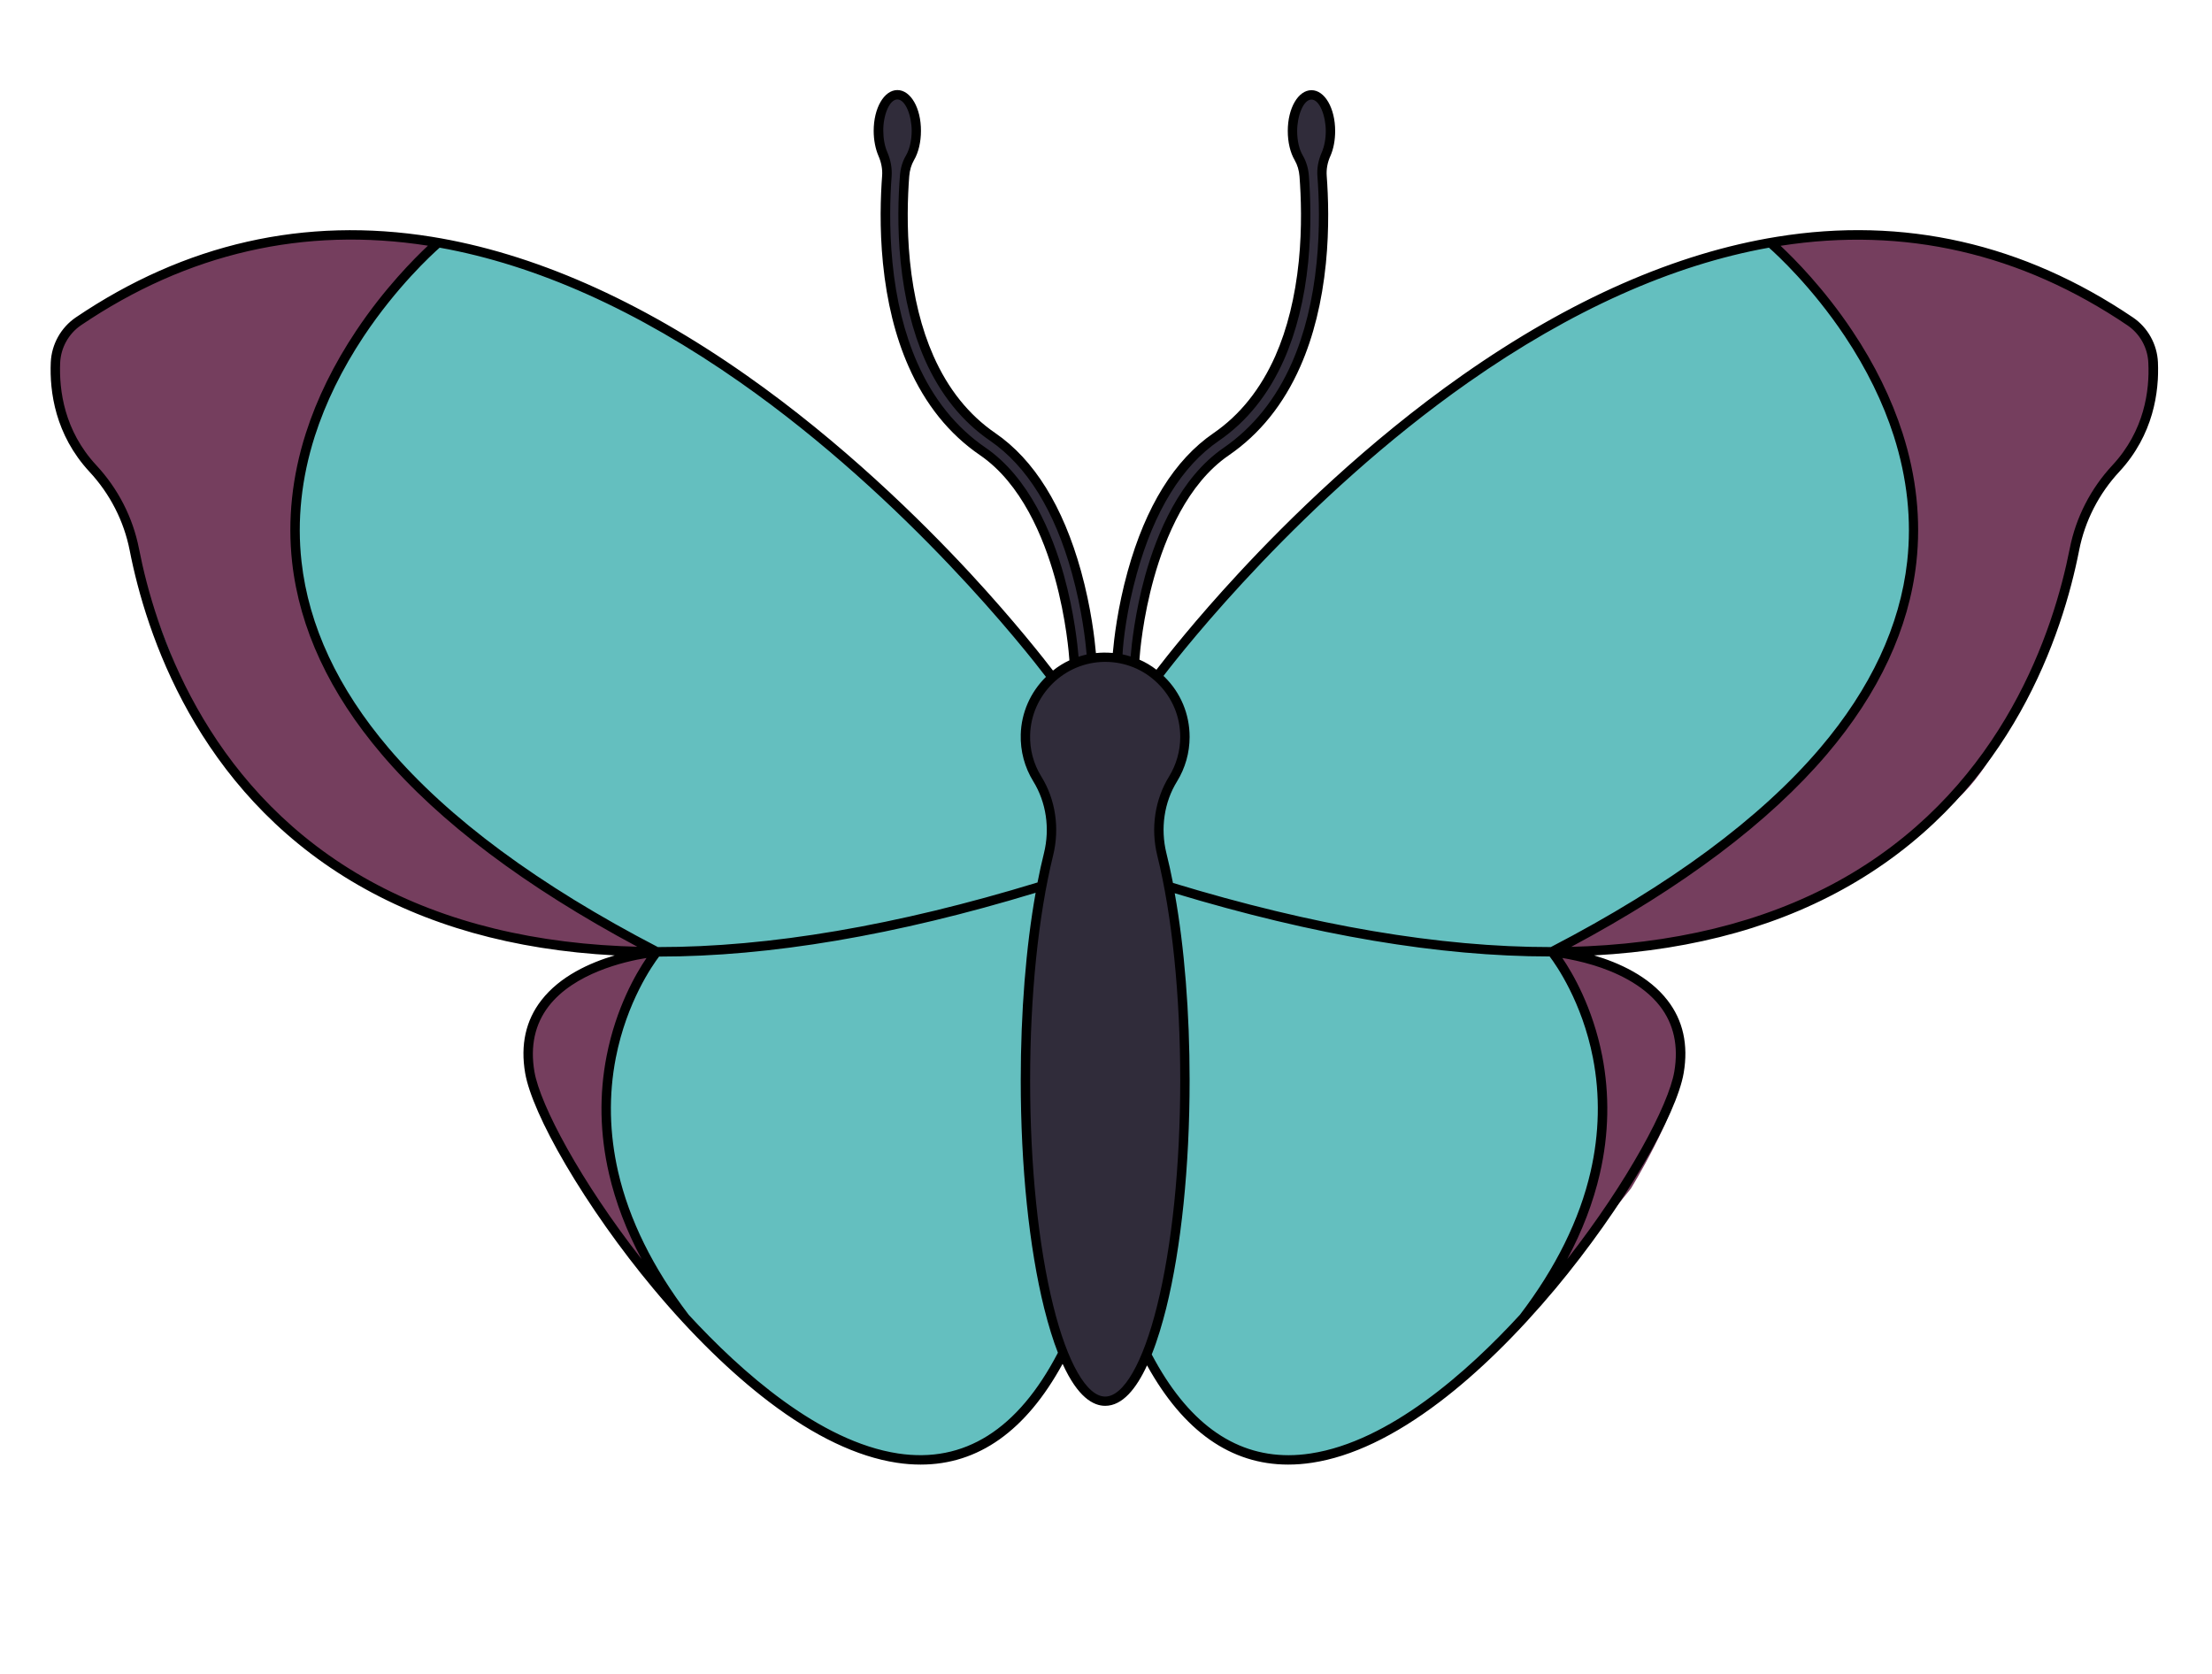 <?xml version="1.0" encoding="UTF-8"?><svg xmlns="http://www.w3.org/2000/svg" xmlns:xlink="http://www.w3.org/1999/xlink" height="1427.4" preserveAspectRatio="xMidYMid meet" version="1.0" viewBox="-43.2 -76.8 1886.2 1427.4" width="1886.2" zoomAndPan="magnify"><g id="change1_1"><path d="M854,500.8c0,0-425.3-577.6-830.4-303.6c-11.7,7.9-18.9,20.9-19.5,35c-1,23.2,3.1,59.4,31.8,90.3 c18,19.3,30.3,43.2,35.4,69.1c20.1,102.5,103.8,342.4,446.1,343.1c-0.3,0-0.5,0-0.5,0s-124.2,10.3-108.3,102.8 c15.9,92.5,314.9,512.9,454.7,239.3h0v-82.1L854,676.5c0,0-3.2,0.8-8.8,2.1C895.6,622.7,854,500.8,854,500.8z M635.2,726.5 c-4.2,0.6-8.9,1.2-14.1,1.8c4.8-0.6,9.6-1.2,14.4-1.9C635.4,726.5,635.3,726.5,635.2,726.5z M1795.5,232.3 c-0.6-14.1-7.8-27.1-19.5-35C1370.9-76.8,945.7,500.8,945.7,500.8s-41.5,121.9,8.8,177.8c-5.6-1.4-8.8-2.1-8.8-2.1l-9.2,318.4v82.1 h0c139.8,273.6,438.8-146.8,454.7-239.3c15.8-92.5-108.3-102.8-108.3-102.8s-0.2,0-0.5,0c342.3-0.7,426-240.6,446.1-343.1 c5.1-25.9,17.4-49.8,35.4-69.1C1792.4,291.7,1796.6,255.5,1795.5,232.3z M1164.5,726.5c-0.1,0-0.2,0-0.2,0c4.8,0.6,9.5,1.3,14.2,1.8 C1173.3,727.8,1168.6,727.2,1164.5,726.5z" fill="#64bfbf"/></g><g id="change2_1"><path d="M541,1047l-88.9-110.4c0,0-38.3-62.1-43.6-99.1s13.2-62.1,35.7-77.9c22.5-15.8,51.5-24.8,51.5-24.8l-88.6-9.5 c-38.7-7.8-79.7-18.9-113-35.3c-50.9-25-89.6-59-120.8-86.2c-51.5-44.9-97.8-196.8-102.1-212s-6.2-35-24.7-54.8 S-2.3,268.2,4.1,232.3s42.5-53.9,125.7-89.6c83.2-35.7,200.8-12.6,200.8-12.6S-43.2,444.4,516.9,734.8 C516.9,734.8,405.2,869.1,541,1047z M1795.6,232.3c-6.4-35.9-42.5-53.9-125.7-89.6c-83.2-35.7-200.8-12.6-200.8-12.6 s373.9,314.3-186.3,604.7c0,0,111.8,134.2-24.2,312.2l88.9-110.3c0,0,38.3-62.1,43.6-99.1c5.3-37-13.2-62.1-35.7-77.9 s-51.5-24.8-51.5-24.8l88.6-9.5c38.7-7.8,79.7-18.9,113-35.3c50.9-25,89.6-59,120.8-86.2c51.5-44.9,97.8-196.9,102.1-212 s6.2-35,24.7-54.8S1802,268.2,1795.6,232.3z" fill="#753e5e"/></g><g id="change3_1"><path d="M1087.4,54.5c-2.6,5.9-3.9,12.3-3.4,18.8c1.4,18.7,2.2,45-0.7,74c-3.2,32.6-10.5,61.8-21.5,86.7 c-13.9,31.6-34,56.5-59.5,74c-36.5,25-55.7,71.9-65.5,106.8c-10.7,38.5-12.5,71.4-12.6,71.8l-5.8-0.3c28.2,8.3,48.7,34.4,48.7,65.2 c0,13.1-3.7,25.4-10.1,35.8c-11.9,19.1-15,42.4-9.6,64.3c12.2,49.5,19.7,117.6,19.7,192.8c0,151.1-30.5,273.7-68,273.7 c-37.6,0-68-122.5-68-273.7c0-75.2,7.5-143.3,19.7-192.8c5.4-21.9,2.3-45.1-9.6-64.3c-6.8-10.9-10.5-23.9-10.1-37.8 c0.9-30,21.5-55.2,49.1-63.3l-7.6,0.4c0-0.3-1.9-33.2-12.6-71.8c-9.7-34.9-29-81.8-65.5-106.8c-25.6-17.5-45.6-42.4-59.5-74 c-11-25-18.2-54.2-21.5-86.7c-2.9-29-2.1-55.3-0.7-74c0.5-6.4-0.8-12.9-3.4-18.8c-2.4-5.3-3.8-12.2-3.8-19.8 c0-17,7.2-30.8,16.2-30.8s16.2,13.8,16.2,30.8c0,9.1-2.1,17.3-5.4,22.9c-2.8,4.7-4.2,10.1-4.7,15.5c-1.4,18.2-2.3,44.4,0.6,73 c3.1,30.9,9.9,58.5,20.3,82c12.8,28.9,31,51.6,54.2,67.5c32.3,22.2,56.4,61,71.5,115.5c10,36.1,12.5,66.7,12.9,73.4 c3.4-0.6,6.9-0.9,10.5-1c3.8-0.1,7.6,0.2,11.2,0.8c0.5-7.1,3-37.4,12.9-73.2c15.1-54.5,39.2-93.3,71.5-115.5 c23.2-15.9,41.4-38.6,54.2-67.5c10.4-23.5,17.2-51,20.3-82c2.9-28.6,2-54.8,0.6-73c-0.4-5.4-1.9-10.8-4.7-15.5 c-3.3-5.6-5.4-13.8-5.4-22.9c0-17,7.2-30.8,16.2-30.8s16.2,13.8,16.2,30.8C1091.2,42.3,1089.8,49.2,1087.4,54.5z" fill="#302c3a"/></g><g id="change4_1"><path d="M1796.9,232.1c-0.7-15.3-8.6-29.6-21.3-38.2c-93.3-63.1-195.4-86.3-303.5-68.8C1385.8,139,1295.6,178.7,1204,243 c-81.4,57.1-148.9,123.5-191.1,169.1c-37,39.9-61.6,71.3-70,82.2c-4.5-3.5-9.4-6.4-14.5-8.6c0.4-6.2,2.9-35.8,12.4-69.7 c9.6-34.3,28.4-80.3,63.9-104.6c26.2-18,46.7-43.4,60.9-75.7c11.2-25.4,18.5-55,21.8-87.9c3-30.1,2-57.3,0.7-74.7 c-0.4-5.5,0.6-11.3,3.1-16.8c2.7-6,4.1-13.6,4.1-21.4c0-19.5-8.9-34.8-20.2-34.8s-20.2,15.3-20.2,34.8c0,9.6,2.1,18.4,5.9,24.9 c2.3,4,3.7,8.6,4.1,13.8c1.3,17.1,2.3,43.5-0.6,72.3c-3.1,30.5-9.8,57.7-20,80.8c-12.5,28.2-30.2,50.4-52.8,65.9 c-33.1,22.7-57.7,62.3-73.1,117.7c-8.7,31.3-11.7,58.3-12.7,69.7c-2.5-0.2-5.1-0.3-7.6-0.3c-2.3,0-4.5,0.2-6.8,0.4 c-1-11.4-4-38.4-12.7-69.9c-15.4-55.4-40-95-73.1-117.7c-22.6-15.5-40.3-37.6-52.8-65.9c-10.2-23.1-16.9-50.2-20-80.8 c-2.9-28.8-1.9-55.2-0.6-72.3c0.4-5.2,1.8-9.8,4.1-13.8c3.8-6.5,5.9-15.4,5.9-24.9C742.2,15.3,733.3,0,722,0s-20.2,15.3-20.2,34.8 c0,7.8,1.5,15.4,4.1,21.4c2.4,5.5,3.5,11.3,3.1,16.8c-1.3,17.5-2.3,44.6,0.7,74.7c3.3,33,10.6,62.6,21.8,87.9 c14.2,32.3,34.7,57.8,60.9,75.7c35.5,24.3,54.3,70.3,63.9,104.6c9.8,35.3,12.1,65.9,12.4,70.4c-5,2.3-9.6,5.2-14,8.7 C847,485,822,453,784.2,412.1C741.9,366.5,674.4,300.1,593,243c-91.6-64.3-181.8-104-268.1-117.9c-108.1-17.4-210.3,5.7-303.5,68.8 c-12.6,8.6-20.6,22.8-21.3,38.2C-1,257.3,3.9,293.9,33,325.4c17.6,18.9,29.5,42.2,34.4,67.2c14,71.4,57.3,203.1,189.2,282 c62.8,37.6,137.7,58.7,224.4,63.3c-21,6.2-46.6,17.6-62.6,38.3c-13.3,17.1-17.9,38-13.8,62c3,17.4,15.2,45.2,34.5,78.1 c20.3,34.6,46.7,72.1,74.5,105.4c32.3,38.8,66.6,72.3,99.1,97c38.6,29.3,75.1,46.7,108.6,51.8c7,1.1,13.9,1.6,20.6,1.6 c49.2,0,89.8-28.8,121-85.9c13,28.6,26.2,35.8,36.3,35.8c14.8,0,26.6-14.8,35.7-34.5c31.1,56.2,71.5,84.6,120.3,84.6 c6.7,0,13.5-0.5,20.6-1.6c33.5-5.1,70-22.5,108.6-51.8c32.5-24.6,66.7-58.2,99.1-97c27.8-33.4,54.3-70.8,74.5-105.4 c19.3-32.9,31.5-60.6,34.5-78.1c4.1-24-0.5-44.9-13.8-62c-16-20.7-41.6-32.1-62.6-38.3c86.7-4.7,161.7-25.8,224.4-63.4 c132-79,175.2-210.6,189.2-282c4.9-25,16.8-48.3,34.4-67.2C1793.1,293.9,1798,257.3,1796.9,232.1z M1208.7,249.4 c87.7-61.5,173.9-100.2,256.5-115c6.7,5.9,36.6,33.4,64.7,75.5c18.6,27.9,32.6,56.5,41.8,85.2c11.4,35.8,15.3,71.7,11.4,106.8 c-6.1,54.8-31.1,108.4-74.3,159.2c-51,60-128.3,117.1-229.6,169.7c-94.6,0.1-202.8-18.3-322.2-54.7c-1.7-8.8-3.6-17.3-5.6-25.4 c-5.2-21.1-1.9-43.5,9.1-61.2c7-11.4,10.7-24.5,10.7-37.9c0-19.4-7.6-37.7-21.5-51.3c-0.3-0.2-0.5-0.5-0.8-0.7 C966.6,476.5,1067.8,348.3,1208.7,249.4z M926.2,412.3c14.9-53.5,38.4-91.6,69.9-113.2c23.8-16.3,42.5-39.6,55.6-69.2 c10.5-23.8,17.5-51.8,20.6-83.2c2.9-29.4,1.9-56.3,0.6-73.7c-0.5-6.4-2.3-12.2-5.2-17.2c-3.1-5.2-4.8-12.8-4.8-20.9 c0-12.6,5.2-26.8,12.2-26.8s12.2,14.1,12.2,26.8c0,6.7-1.2,13.1-3.4,18.2c-3,6.7-4.3,13.9-3.7,20.7c1.3,17.1,2.3,43.8-0.7,73.3 c-3.2,32.1-10.3,60.9-21.1,85.5c-13.6,30.9-33.2,55.2-58.1,72.4c-37.5,25.7-57.1,73.5-67,109c-8.7,31.4-11.6,59.2-12.4,69 c-2.3-0.7-4.6-1.3-6.9-1.8C914.5,470.2,917.5,443.5,926.2,412.3z M864,413.8c-9.9-35.6-29.6-83.4-67-109 c-24.9-17.1-44.5-41.4-58.1-72.4c-10.8-24.6-18-53.4-21.1-85.5c-2.9-29.6-2-56.2-0.7-73.3c0.5-6.8-0.8-14-3.7-20.7 c-2.2-5-3.4-11.5-3.4-18.2C709.8,22.1,715,8,722,8c7,0,12.2,14.1,12.2,26.8c0,8-1.8,15.7-4.8,20.9c-3,5-4.7,10.8-5.2,17.2 c-1.4,17.4-2.4,44.4,0.6,73.7c3.2,31.4,10.1,59.3,20.6,83.2c13.1,29.6,31.8,52.9,55.6,69.2c31.5,21.6,55.1,59.7,69.9,113.2 c8.6,31.2,11.6,58.4,12.5,69.1c-2.3,0.5-4.6,1.2-6.9,1.9C875.7,474,872.9,445.7,864,413.8z M848.7,500.4 c-13.3,13.1-21,30.6-21.5,49.1c-0.4,14.2,3.3,28,10.7,40c11,17.8,14.3,40.1,9.1,61.2c-2,7.9-3.8,16.3-5.5,25 c-120,36.7-228.7,55.2-323.7,55.1c-101.3-52.6-178.6-109.7-229.6-169.7C245,510.3,220,456.8,213.9,402c-3.9-35-0.1-70.9,11.3-106.7 c9.2-28.7,23.2-57.3,41.7-85.2c28.1-42.2,58.1-69.8,64.8-75.7c82.6,14.8,168.8,53.5,256.5,115C730.9,349.5,832.9,479.6,848.7,500.4z M75.3,391c-5.2-26.5-17.8-51.1-36.4-71.1c-27.3-29.4-31.8-63.8-30.8-87.4c0.6-12.8,7.2-24.7,17.7-31.9 c91-61.6,190.5-84.4,295.9-67.9c-11.5,10.8-37.2,36.5-61.3,72.7c-19,28.5-33.4,57.8-42.8,87.2c-11.8,36.9-15.7,73.9-11.7,110.1 c6.3,56.4,31.9,111.4,76.2,163.5c49.3,58,122.7,113.2,218.1,164.3c-4.6-0.1-9.3-0.3-13.9-0.5C399,726,323.1,705,260.7,667.7 C131.4,590.3,89,461.1,75.3,391z M412.5,837c-3.7-21.7,0.4-40.5,12.2-55.8c21.8-28.2,64.6-38.1,83.4-41.1 c-8.9,13.1-25.9,42.1-34,83.4c-6.5,33-5.8,66.8,2,100.6c5.6,24.3,14.9,48.7,27.8,72.8C452.2,930.9,417.4,865.6,412.5,837z M722.5,1162.6c-67-10.2-134-70-178.4-118.2c-30.5-40-50.8-81-60.2-121.9c-7.5-32.7-8.2-65.4-2-97.2c9.3-47.8,31.5-79.3,36.9-86.4 c94.4,0,201.7-18.1,321.1-54.4c-8.3,46.4-12.7,101.8-12.7,159.9c0,73.4,7.1,142.5,20,194.5c3.8,15.1,7.7,27.6,11.7,37.8 C824.8,1142.3,778.9,1171.2,722.5,1162.6z M899.2,1114.1c-15.7,0-32.2-28.8-44.2-77.1c-12.8-51.4-19.8-119.8-19.8-192.5 c0-72.4,7-140.5,19.6-191.8c5.7-23.2,2.1-47.8-10.1-67.4c-6.6-10.7-9.9-23-9.5-35.6c0.5-16.5,7.3-31.9,19.1-43.6 c11.9-11.7,27.5-18.2,43.9-18.5c0.3,0,0.6,0,1,0c16.9,0,32.9,6.5,44.9,18.4c12.3,12.1,19.1,28.3,19.1,45.6c0,11.9-3.3,23.6-9.5,33.7 c-12.1,19.6-15.8,44.1-10.1,67.4c12.7,51.3,19.6,119.4,19.6,191.8c0,72.8-7,141.2-19.8,192.5 C931.4,1085.3,914.9,1114.1,899.2,1114.1z M1074.5,1162.6c-6.5,1-12.8,1.5-19,1.5c-47.4,0-86.5-28.8-116.6-85.9 c5-12.5,9-26.3,12.3-39.3c12.9-52,20-121.1,20-194.5c0-57.9-4.4-113.2-12.7-159.5c118.9,35.9,225.6,53.9,319.7,53.9 c5.4,7.1,27.6,38.7,36.9,86.4c6.2,31.8,5.5,64.5-2,97.2c-9.4,40.9-29.7,81.9-60.2,121.9C1208.6,1092.6,1141.5,1152.4,1074.5,1162.6z M1372.3,781.2c11.8,15.3,15.9,34,12.2,55.8c-4.9,28.7-39.7,93.9-91.3,159.9c12.9-24.1,22.2-48.5,27.8-72.8 c7.8-33.8,8.4-67.7,2-100.6c-8.1-41.2-25.1-70.3-34-83.4c6.6,1.1,16.2,3,26.7,6.2C1333.3,751.7,1357.6,762.2,1372.3,781.2z M1758.1,319.9c-18.6,20-31.2,44.6-36.4,71.1c-13.8,70.1-56.2,199.3-185.5,276.7c-62.3,37.3-138.3,58.3-225.7,62.4 c-4.6,0.2-9.2,0.4-13.9,0.5c95.5-51.1,168.8-106.3,218.1-164.3c44.3-52.1,69.9-107.1,76.2-163.5c4-36.2,0.1-73.2-11.7-110.1 c-9.4-29.4-23.8-58.8-42.8-87.2c-24.1-36.2-49.8-61.9-61.3-72.7c105.4-16.5,204.9,6.3,295.9,67.9c10.5,7.1,17.2,19.1,17.7,31.9 C1789.9,256.1,1785.4,290.5,1758.1,319.9z"/></g></svg>